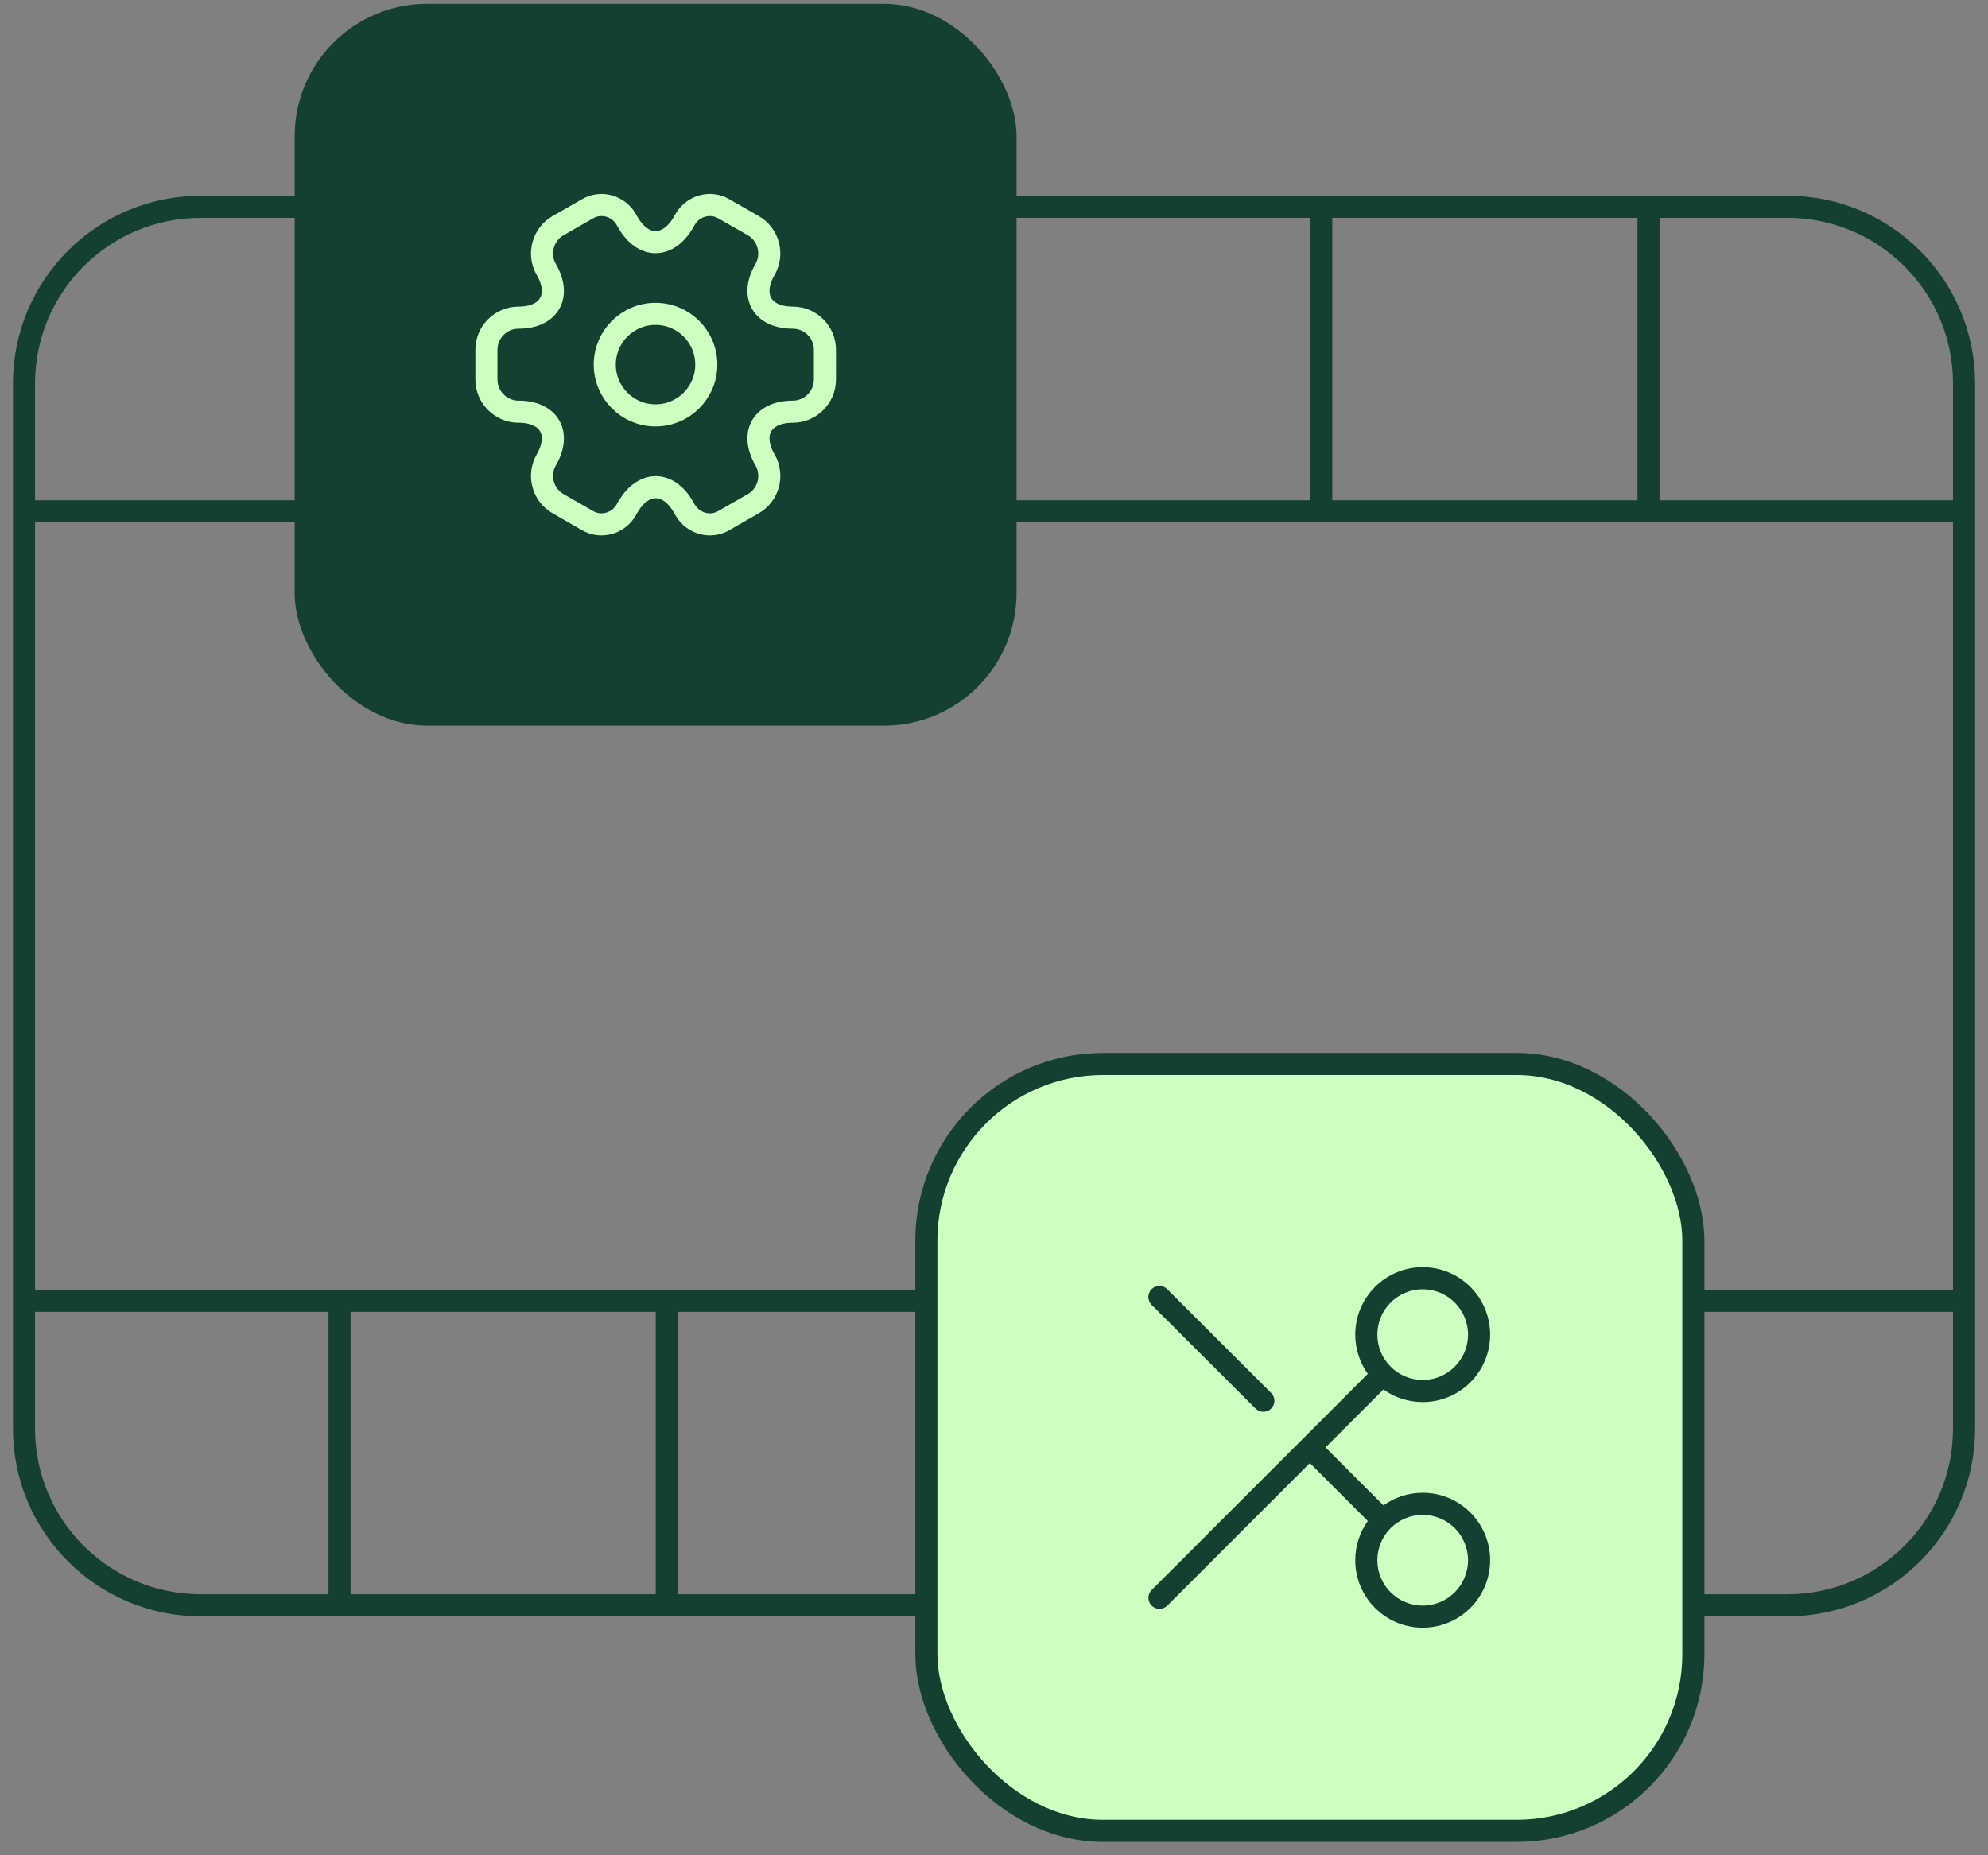 <svg width="90" height="84" viewBox="0 0 90 84" fill="none" xmlns="http://www.w3.org/2000/svg"><rect x="0" y="0" width="90" height="84" fill="#808080" stroke="none"/><path d="M1.086 23.151V41.023V58.895M1.086 23.151V17.363C1.086 12.945 4.668 9.363 9.086 9.363H15.371M1.086 23.151H15.371M88.916 23.151V17.363C88.916 12.945 85.334 9.363 80.916 9.363H74.63M88.916 23.151V58.895M88.916 23.151H74.63M1.086 58.895V64.682C1.086 69.101 4.668 72.682 9.086 72.682H15.371M1.086 58.895H15.371M88.916 58.895V64.682C88.916 69.101 85.334 72.682 80.916 72.682H74.63M88.916 58.895H74.63M45.001 23.151V9.363M45.001 23.151H59.816M45.001 23.151H30.186M45.001 9.363H59.816M45.001 9.363H30.186M59.816 9.363V23.151M59.816 9.363H74.63M59.816 23.151H74.63M74.63 9.363V23.151M30.186 9.363V23.151M30.186 9.363H15.371M30.186 23.151H15.371M15.371 9.363V23.151M45.001 58.895V72.682M45.001 58.895H30.186M45.001 58.895H59.816M45.001 72.682H30.186M45.001 72.682H59.816M30.186 58.895V72.682M30.186 58.895H15.371M30.186 72.682H15.371M15.371 58.895V72.682M59.816 58.895V72.682M59.816 58.895H74.63M59.816 72.682H74.63M74.63 72.682V58.895" stroke="#134031"/><rect x="41.938" y="48.172" width="34.723" height="34.723" rx="8" fill="#CDFFC0" stroke="#134031" stroke-linecap="round" stroke-linejoin="round"/><path fill-rule="evenodd" clip-rule="evenodd" d="M64.408 72.695C65.542 72.695 66.461 71.776 66.461 70.642C66.461 69.508 65.542 68.589 64.408 68.589C63.274 68.589 62.355 69.508 62.355 70.642C62.355 71.776 63.274 72.695 64.408 72.695ZM67.461 70.642C67.461 72.328 66.094 73.695 64.408 73.695C62.721 73.695 61.355 72.328 61.355 70.642C61.355 69.98 61.566 69.366 61.924 68.866L59.3 66.242L52.845 72.697C52.649 72.892 52.333 72.892 52.138 72.697C51.942 72.502 51.942 72.185 52.138 71.99L58.927 65.201C58.933 65.194 58.939 65.187 58.946 65.18C58.953 65.174 58.96 65.167 58.967 65.161L61.924 62.203C61.566 61.703 61.355 61.09 61.355 60.427C61.355 58.741 62.721 57.374 64.408 57.374C66.094 57.374 67.461 58.741 67.461 60.427C67.461 62.114 66.094 63.48 64.408 63.48C63.745 63.48 63.132 63.269 62.631 62.911L60.007 65.534L62.631 68.159C63.132 67.8 63.745 67.589 64.408 67.589C66.094 67.589 67.461 68.956 67.461 70.642ZM64.408 62.48C65.542 62.48 66.461 61.561 66.461 60.427C66.461 59.293 65.542 58.374 64.408 58.374C63.274 58.374 62.355 59.293 62.355 60.427C62.355 61.561 63.274 62.48 64.408 62.48ZM57.549 63.775C57.354 63.971 57.038 63.971 56.842 63.776L52.136 59.078C51.94 58.883 51.94 58.566 52.135 58.371C52.33 58.175 52.647 58.175 52.842 58.37L57.548 63.068C57.744 63.263 57.744 63.58 57.549 63.775Z" fill="#134031"/><rect x="13.34" y="0.172" width="32.681" height="32.681" rx="6" fill="#134031"/><path d="M29.677 18.807C30.946 18.807 31.975 17.778 31.975 16.509C31.975 15.24 30.946 14.211 29.677 14.211C28.408 14.211 27.379 15.24 27.379 16.509C27.379 17.778 28.408 18.807 29.677 18.807Z" stroke="#CDFFC0" stroke-miterlimit="10" stroke-linecap="round" stroke-linejoin="round"/><path d="M22.02 17.185V15.837C22.02 15.04 22.671 14.382 23.475 14.382C24.861 14.382 25.428 13.401 24.731 12.199C24.333 11.509 24.57 10.613 25.267 10.215L26.592 9.457C27.197 9.097 27.979 9.311 28.339 9.916L28.423 10.062C29.112 11.264 30.246 11.264 30.943 10.062L31.027 9.916C31.387 9.311 32.169 9.097 32.774 9.457L34.099 10.215C34.796 10.613 35.033 11.509 34.635 12.199C33.938 13.401 34.505 14.382 35.891 14.382C36.688 14.382 37.346 15.033 37.346 15.837V17.185C37.346 17.982 36.695 18.64 35.891 18.64C34.505 18.64 33.938 19.621 34.635 20.823C35.033 21.52 34.796 22.409 34.099 22.807L32.774 23.566C32.169 23.925 31.387 23.711 31.027 23.106L30.943 22.96C30.254 21.758 29.12 21.758 28.423 22.96L28.339 23.106C27.979 23.711 27.197 23.925 26.592 23.566L25.267 22.807C24.57 22.409 24.333 21.513 24.731 20.823C25.428 19.621 24.861 18.64 23.475 18.64C22.671 18.64 22.02 17.982 22.02 17.185Z" stroke="#CDFFC0" stroke-miterlimit="10" stroke-linecap="round" stroke-linejoin="round"/></svg>